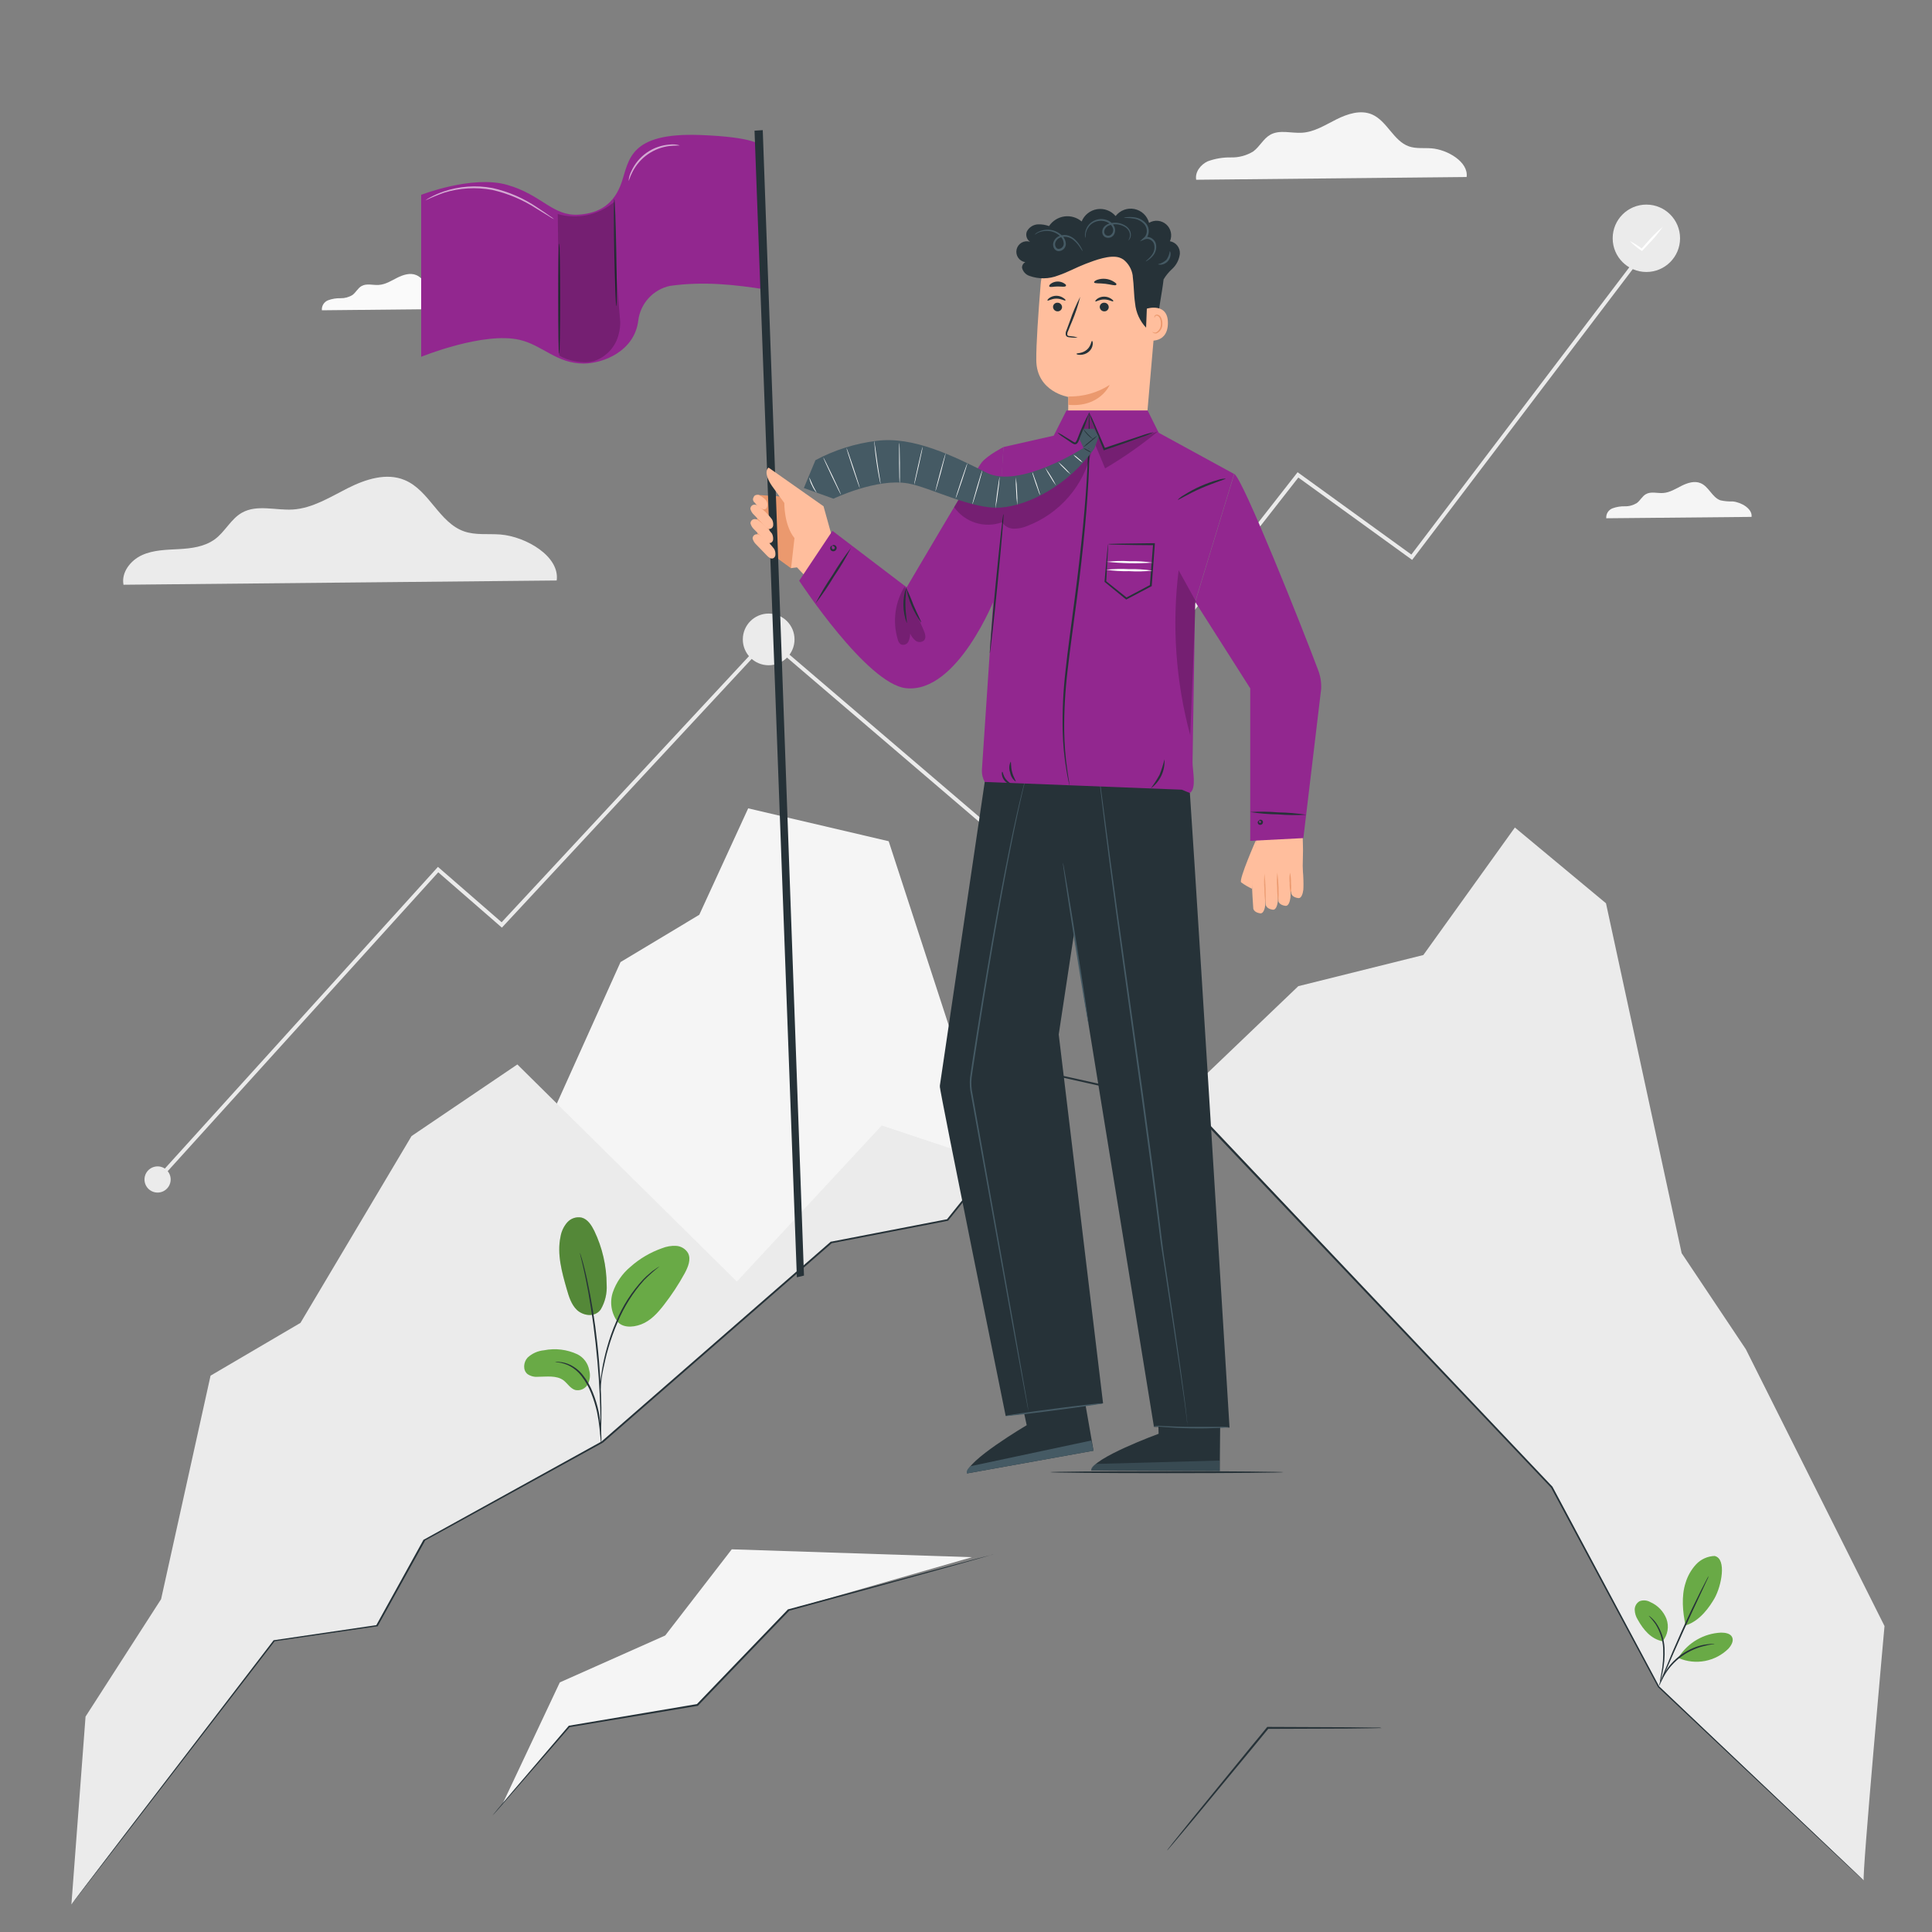 <svg width="500" height="500" viewBox="0 0 500 500" fill="none" xmlns="http://www.w3.org/2000/svg">
    <rect x="0" y="0" width="500" height="500" fill="#808080" stroke="none"/>
    <path d="M261.159 219.329L198.609 165.849L199.259 165.099L261.009 217.889L335.819 122.209L365.259 143.519L425.369 64.289L426.169 64.889L365.459 144.899L336.009 123.589L261.159 219.329Z" fill="#EBEBEB"/>
    <path d="M44.171 305.249C44.171 305.92 43.972 306.575 43.599 307.133C43.227 307.69 42.697 308.125 42.078 308.381C41.459 308.638 40.777 308.705 40.119 308.574C39.462 308.443 38.858 308.121 38.383 307.646C37.909 307.172 37.587 306.568 37.456 305.911C37.325 305.253 37.392 304.572 37.649 303.952C37.905 303.333 38.34 302.803 38.897 302.431C39.455 302.058 40.11 301.859 40.781 301.859C41.68 301.859 42.542 302.217 43.178 302.852C43.813 303.488 44.171 304.35 44.171 305.249Z" fill="#EBEBEB"/>
    <path d="M198.93 172.169C202.625 172.169 205.62 169.174 205.62 165.479C205.62 161.784 202.625 158.789 198.93 158.789C195.235 158.789 192.24 161.784 192.24 165.479C192.24 169.174 195.235 172.169 198.93 172.169Z" fill="#EBEBEB"/>
    <path d="M41.15 305.58L40.41 304.91L113.34 224.35L129.82 238.68L195.54 167.98L196.27 168.66L129.89 240.07L113.42 225.75L41.15 305.58Z" fill="#EBEBEB"/>
    <path d="M426.079 70.389C430.895 70.389 434.799 66.485 434.799 61.669C434.799 56.853 430.895 52.949 426.079 52.949C421.263 52.949 417.359 56.853 417.359 61.669C417.359 66.485 421.263 70.389 426.079 70.389Z" fill="#EBEBEB"/>
    <path d="M430.34 58.69C429.21 60.324 427.935 61.853 426.53 63.26L425.09 64.82L424.94 64.98L424.77 64.85C423.701 64.138 422.712 63.313 421.82 62.389C422.965 62.967 424.047 63.661 425.05 64.46H424.73L426.14 62.88C427.418 61.366 428.823 59.964 430.34 58.69Z" fill="white"/>
    <path d="M144.07 150.23C144.92 143.99 136.13 138.87 129.52 138.33C126.37 138.08 123.1 138.56 120.11 137.52C113.64 135.27 111.11 126.91 104.75 124.25C100.03 122.25 94.59 124.03 90.02 126.33C85.45 128.63 80.92 131.53 75.81 131.86C71.37 132.14 66.54 130.49 62.65 132.67C59.75 134.28 58.23 137.67 55.56 139.59C52.89 141.51 49.56 141.93 46.3 142.11C43.04 142.29 39.7 142.32 36.74 143.67C33.78 145.02 31.35 148.14 31.96 151.33L144.07 150.23Z" fill="#EBEBEB"/>
    <path d="M379.561 45.811C380.091 41.921 374.611 38.721 370.491 38.391C368.491 38.231 366.491 38.531 364.621 37.881C360.621 36.481 358.971 31.271 355.031 29.601C352.091 28.361 348.701 29.471 345.851 30.901C343.001 32.331 340.171 34.151 336.991 34.351C334.211 34.531 331.201 33.501 328.771 34.861C326.971 35.861 326.021 37.951 324.351 39.181C322.617 40.253 320.608 40.795 318.571 40.741C316.526 40.702 314.492 41.041 312.571 41.741C310.731 42.581 309.211 44.531 309.571 46.521L379.561 45.811Z" fill="#F5F5F5"/>
    <path d="M453.299 133.77C453.589 131.68 450.639 129.97 448.419 129.77C447.358 129.809 446.297 129.714 445.259 129.49C443.089 128.74 442.259 125.93 440.109 125.04C438.529 124.37 436.699 124.97 435.169 125.74C433.639 126.51 432.119 127.48 430.399 127.59C428.909 127.69 427.289 127.14 425.989 127.87C424.989 128.41 424.509 129.53 423.609 130.19C422.676 130.767 421.595 131.059 420.499 131.03C419.409 131.003 418.323 131.183 417.299 131.56C416.79 131.757 416.359 132.114 416.07 132.578C415.782 133.041 415.651 133.586 415.699 134.13L453.299 133.77Z" fill="#F5F5F5"/>
    <path d="M120.911 79.92C121.191 77.83 118.241 76.11 116.031 75.92C114.97 75.959 113.908 75.865 112.871 75.64C110.701 74.89 109.871 72.08 107.721 71.19C106.131 70.52 104.311 71.12 102.781 71.89C101.251 72.66 99.781 73.63 98.011 73.74C96.521 73.84 94.901 73.29 93.601 74.01C92.601 74.56 92.121 75.68 91.221 76.34C90.287 76.916 89.207 77.207 88.111 77.18C87.02 77.153 85.934 77.332 84.911 77.71C84.398 77.909 83.964 78.27 83.674 78.737C83.383 79.204 83.253 79.752 83.301 80.3L120.911 79.92Z" fill="#FAFAFA"/>
    <path d="M140.75 293.069L160.59 248.989L180.97 236.749L193.63 209.199L229.99 217.709L257.11 300.899L215.13 321.529L180.97 342.359L140.75 293.069Z" fill="#F5F5F5"/>
    <path d="M487.71 420.82L451.82 349.18L435.21 324.32L415.63 233.77L392.05 214.16L368.36 247.16L336 255.22L306.16 283.76L366.22 347.49L401.62 384.82L429.27 436.46L482.34 486.63C481.8 486.14 487.71 420.82 487.71 420.82Z" fill="#EBEBEB"/>
    <path d="M18.48 492.87L22.14 444.25L41.691 413.86L54.49 356.02L77.76 342.36L106.51 294.01L133.89 275.48L190.7 331.66L228.2 291.27L257.11 300.9L245.2 315.71L215.13 321.53L155.9 373.18L109.84 398.57L97.561 420.75L70.91 424.65L18.48 492.87Z" fill="#EBEBEB"/>
    <path d="M357.55 447.222C357.357 447.239 357.163 447.239 356.97 447.222L355.3 447.272L349.09 447.352L328.09 447.432L328.29 447.342L324.61 451.822L308.71 471.062L303.84 476.852L302.5 478.412C302.353 478.603 302.185 478.777 302 478.932C302.124 478.724 302.264 478.527 302.42 478.342L303.69 476.722L308.42 470.832L324.21 451.492C325.47 449.962 326.71 448.492 327.89 447.012L327.97 446.922H328.09L349.09 447.012L355.3 447.092H356.97C357.168 447.113 357.362 447.157 357.55 447.222Z" fill="#263238"/>
    <path d="M251.53 403.001L189.38 400.961L172.16 423.261L144.88 435.401L130.07 466.831L147.31 446.821L180.49 441.261L204.12 416.631L251.53 403.001Z" fill="#F5F5F5"/>
    <path d="M18.48 492.87C18.48 492.87 18.77 492.46 19.37 491.67L22.03 488.17L32.34 474.67C41.34 462.92 54.431 445.85 70.77 424.55V424.49H70.841L97.49 420.57L97.35 420.66C101.2 413.66 105.35 406.23 109.61 398.47H109.67L155.67 373.06L215 321.34H215.05H215.12L245.18 315.52L245.03 315.61L260.35 296.54L274.85 278.54L274.95 278.42H275.11L307.84 285.7H307.92L307.97 285.76L401.78 384.76C412.18 404.24 421.43 421.54 429.38 436.42L468.38 473.42L478.74 483.27L481.4 485.82C482 486.39 482.29 486.69 482.29 486.69L481.37 485.85L478.68 483.34L468.26 473.54L429.1 436.64L401.42 385.01L307.55 286.11L307.68 286.19L275 278.87L275.26 278.78L260.76 296.78L245.4 315.87L245.34 315.95H245.25L215.18 321.76L215.3 321.7L156.05 373.34L109.98 398.7L110.07 398.62L97.77 420.8V420.88H97.671L71.01 424.77L71.121 424.7C54.74 445.97 41.611 463 32.571 474.7L22.11 488.23L19.41 491.7C18.8 492.48 18.48 492.87 18.48 492.87Z" fill="#263238"/>
    <path d="M257.11 402.23L256.86 402.32L256.1 402.55L253.17 403.39L242.17 406.46L204.17 416.87L204.29 416.81C199.61 421.68 194.55 426.96 189.29 432.42L180.64 441.42L180.58 441.48H180.5L147.35 447L147.47 446.93L132.93 463.66L128.93 468.25L127.86 469.44C127.62 469.7 127.48 469.83 127.48 469.83C127.48 469.83 127.59 469.68 127.82 469.4C128.05 469.12 128.4 468.69 128.82 468.17C129.74 467.07 131.07 465.51 132.76 463.51L147.17 446.66L147.22 446.6H147.29L180.45 441L180.31 441.07C183.12 438.14 186.01 435.13 188.95 432.07L203.95 416.47H204H204.06L242.06 406.23L253.06 403.31L256.06 402.55L256.82 402.36L257.11 402.23Z" fill="#263238"/>
    <path d="M332.18 381C332.18 381.14 318.66 381.26 301.98 381.26C285.3 381.26 271.77 381.14 271.77 381C271.77 380.86 285.29 380.74 301.98 380.74C318.67 380.74 332.18 380.89 332.18 381Z" fill="#263238"/>
    <path d="M337.22 220C337.22 220 337.15 214.31 336.91 214.27L325.22 216.87C325.1 217.61 323.63 226.94 323.88 227.87L337 231.5C337 231.5 337.22 220.33 337.22 220Z" fill="#FFBE9D"/>
    <path d="M337.23 230.63C337.23 230.63 337.23 230.53 337.29 230.38C337.43 229.1 337.29 223.54 336.67 223.31C336.05 223.08 334.01 223.47 333.87 224.21C333.73 224.95 334.19 231.21 334.19 231.21C334.19 231.21 334.32 232.21 335.98 232.43C337 232.57 337.23 230.63 337.23 230.63Z" fill="#FFBE9D"/>
    <path d="M333.9 232.63C333.9 232.63 333.9 232.53 333.96 232.38C334.09 231.1 334.01 225.54 333.33 225.31C332.65 225.08 330.67 225.47 330.54 226.21C330.41 226.95 330.85 233.21 330.85 233.21C330.85 233.21 330.99 234.21 332.65 234.43C333.67 234.57 333.9 232.63 333.9 232.63Z" fill="#FFBE9D"/>
    <path d="M330.64 233.629C330.64 233.629 330.64 233.529 330.69 233.369C330.83 232.099 330.75 226.539 330.07 226.299C329.39 226.059 327.41 226.469 327.28 227.199C327.15 227.929 327.59 234.199 327.59 234.199C327.59 234.199 327.73 235.199 329.38 235.429C330.41 235.569 330.64 233.629 330.64 233.629Z" fill="#FFBE9D"/>
    <path d="M327.389 234.571C327.389 234.571 327.389 234.471 327.449 234.311C327.579 233.041 327.499 227.481 326.819 227.241C326.139 227.001 324.159 227.411 324.029 228.141C323.899 228.871 324.349 235.141 324.349 235.141C324.349 235.141 324.479 236.141 326.139 236.371C327.159 236.501 327.389 234.571 327.389 234.571Z" fill="#FFBE9D"/>
    <path d="M333.85 225.83C334.045 226.72 334.132 227.63 334.11 228.54C334.201 229.433 334.171 230.335 334.02 231.22C333.826 230.33 333.739 229.421 333.76 228.51C333.669 227.617 333.699 226.715 333.85 225.83Z" fill="#EB996E"/>
    <path d="M330.57 225.811C330.894 228.367 330.984 230.948 330.84 233.521C330.629 232.248 330.525 230.96 330.53 229.671C330.429 228.385 330.442 227.093 330.57 225.811Z" fill="#EB996E"/>
    <g opacity="0.78">
        <path d="M327.241 226.09C327.564 228.646 327.654 231.227 327.511 233.8C327.299 232.528 327.195 231.24 327.201 229.95C327.098 228.665 327.112 227.373 327.241 226.09Z" fill="#EB996E"/>
    </g>
    <path d="M325.151 217.18C325.151 217.18 320.521 227.69 321.201 228.34C322.074 228.99 323.012 229.546 324.001 230L325.151 217.18Z" fill="#FFBE9D"/>
    <path d="M299.561 76.18L296.171 115.49L276.481 113.92C276.361 111.62 276.481 102.73 276.481 102.73C276.481 102.73 268.291 101.45 268.191 93.26C268.141 89.26 268.711 81.06 269.311 73.65C269.628 69.699 271.481 66.03 274.472 63.43C277.463 60.829 281.354 59.505 285.311 59.74C287.337 59.852 289.319 60.371 291.141 61.265C292.963 62.159 294.586 63.41 295.916 64.943C297.245 66.477 298.252 68.261 298.878 70.192C299.505 72.122 299.736 74.158 299.561 76.18Z" fill="#FFBE9D"/>
    <path d="M276.51 102.609C280.289 102.694 284.008 101.65 287.19 99.609C287.19 99.609 284.67 105.509 276.49 104.769L276.51 102.609Z" fill="#EB996E"/>
    <path d="M272.52 79.39C272.519 79.695 272.636 79.989 272.847 80.211C273.057 80.432 273.344 80.564 273.65 80.58C273.95 80.599 274.247 80.498 274.473 80.299C274.7 80.101 274.839 79.82 274.86 79.52C274.862 79.215 274.746 78.92 274.535 78.7C274.323 78.479 274.035 78.35 273.73 78.34C273.581 78.328 273.431 78.345 273.289 78.391C273.147 78.438 273.016 78.512 272.904 78.61C272.791 78.708 272.699 78.827 272.633 78.961C272.567 79.095 272.528 79.241 272.52 79.39Z" fill="#263238"/>
    <path d="M271.099 77.78C271.239 77.94 272.099 77.28 273.389 77.28C274.679 77.28 275.569 77.92 275.709 77.76C275.849 77.6 275.629 77.42 275.219 77.13C274.683 76.749 274.042 76.545 273.384 76.545C272.727 76.545 272.086 76.749 271.549 77.13C271.159 77.44 270.999 77.71 271.099 77.78Z" fill="#263238"/>
    <path d="M284.609 79.4C284.609 79.704 284.727 79.997 284.937 80.217C285.148 80.437 285.435 80.567 285.739 80.58C285.888 80.591 286.038 80.572 286.179 80.524C286.32 80.476 286.451 80.401 286.562 80.302C286.674 80.203 286.765 80.083 286.83 79.949C286.895 79.815 286.932 79.669 286.939 79.52C286.945 79.215 286.83 78.921 286.621 78.7C286.411 78.48 286.124 78.35 285.819 78.34C285.67 78.327 285.519 78.345 285.377 78.392C285.234 78.439 285.103 78.515 284.99 78.614C284.877 78.712 284.785 78.833 284.72 78.968C284.655 79.103 284.617 79.25 284.609 79.4Z" fill="#263238"/>
    <path d="M283.469 78C283.619 78.15 284.469 77.49 285.759 77.5C287.049 77.51 287.939 78.13 288.079 77.98C288.219 77.83 287.999 77.63 287.599 77.34C287.052 76.965 286.403 76.766 285.739 76.77C285.084 76.763 284.445 76.97 283.919 77.36C283.529 77.67 283.399 78 283.469 78Z" fill="#263238"/>
    <path d="M278.9 87.35C278.25 87.149 277.579 87.025 276.9 86.98C276.58 86.98 276.27 86.89 276.22 86.67C276.181 86.323 276.254 85.972 276.43 85.67C276.74 84.89 277.05 84.07 277.43 83.22C278.31 81.147 279.022 79.007 279.56 76.82C278.509 78.815 277.623 80.892 276.91 83.03C276.6 83.89 276.29 84.71 276 85.49C275.799 85.878 275.742 86.325 275.84 86.75C275.884 86.865 275.955 86.968 276.048 87.05C276.14 87.132 276.25 87.19 276.37 87.22C276.545 87.273 276.727 87.3 276.91 87.3C277.568 87.4 278.237 87.417 278.9 87.35Z" fill="#263238"/>
    <path d="M282.61 88.221C282.4 88.221 282.4 89.581 281.23 90.551C280.06 91.521 278.61 91.371 278.6 91.551C278.59 91.731 278.92 91.811 279.54 91.831C280.341 91.842 281.121 91.569 281.74 91.061C282.335 90.579 282.715 89.882 282.8 89.121C282.85 88.551 282.7 88.221 282.61 88.221Z" fill="#263238"/>
    <path d="M283.151 73.08C283.271 73.43 284.531 73.26 286.011 73.44C287.491 73.62 288.681 74.02 288.871 73.72C289.061 73.42 288.751 73.25 288.271 72.92C287.633 72.507 286.906 72.25 286.151 72.17C285.394 72.085 284.628 72.174 283.911 72.43C283.371 72.65 283.091 72.92 283.151 73.08Z" fill="#263238"/>
    <path d="M271.56 74.14C271.78 74.43 272.65 74.14 273.69 74.14C274.73 74.14 275.62 74.33 275.82 74.03C276.02 73.73 275.77 73.6 275.39 73.33C274.87 73.006 274.267 72.843 273.655 72.861C273.043 72.879 272.45 73.076 271.95 73.43C271.59 73.71 271.46 74 271.56 74.14Z" fill="#263238"/>
    <path d="M305.349 65.691C305.4 64.925 305.165 64.169 304.691 63.567C304.216 62.965 303.535 62.56 302.779 62.431C303.103 61.696 303.183 60.877 303.01 60.093C302.837 59.309 302.419 58.601 301.816 58.071C301.214 57.541 300.458 57.216 299.658 57.144C298.859 57.072 298.057 57.257 297.369 57.67C297.138 56.78 296.661 55.973 295.993 55.34C295.325 54.708 294.493 54.276 293.591 54.094C292.689 53.911 291.755 53.986 290.893 54.309C290.032 54.632 289.279 55.19 288.719 55.92C288.142 55.236 287.399 54.713 286.56 54.401C285.721 54.088 284.816 53.997 283.933 54.137C283.049 54.277 282.216 54.642 281.514 55.198C280.813 55.754 280.267 56.482 279.929 57.31C279.315 56.791 278.597 56.407 277.823 56.185C277.049 55.962 276.237 55.906 275.44 56.019C274.643 56.132 273.879 56.413 273.199 56.842C272.518 57.272 271.935 57.84 271.489 58.511C270.592 58.188 269.643 58.035 268.689 58.06C268.075 58.076 267.475 58.258 266.956 58.588C266.436 58.917 266.016 59.381 265.739 59.931C265.561 60.401 265.547 60.917 265.7 61.397C265.852 61.876 266.162 62.29 266.579 62.571C266.221 62.455 265.843 62.415 265.469 62.454C265.095 62.492 264.733 62.607 264.405 62.792C264.078 62.978 263.793 63.229 263.567 63.53C263.342 63.831 263.182 64.176 263.096 64.542C263.011 64.909 263.003 65.289 263.072 65.659C263.141 66.028 263.286 66.38 263.497 66.691C263.709 67.001 263.983 67.265 264.302 67.465C264.621 67.664 264.977 67.796 265.349 67.85C265.087 67.984 264.868 68.19 264.718 68.443C264.567 68.696 264.492 68.986 264.499 69.281C264.611 69.769 264.846 70.22 265.182 70.592C265.518 70.963 265.944 71.242 266.419 71.4C268.84 72.276 271.498 72.233 273.889 71.281C276.309 70.471 278.549 69.201 280.949 68.281C283.349 67.361 287.359 65.831 289.769 66.68C290.123 66.807 290.459 66.979 290.769 67.191C292.064 68.223 292.916 69.711 293.149 71.35C293.154 71.404 293.154 71.457 293.149 71.51C293.469 73.85 293.419 76.221 293.759 78.51C293.982 80.876 294.993 83.098 296.629 84.82C297.339 85.481 298.629 85.941 299.179 85.16C299.382 84.841 299.483 84.468 299.469 84.091C299.789 80.02 300.669 76.281 301.139 72.3C301.741 71.295 302.489 70.385 303.359 69.6C304.466 68.575 305.172 67.189 305.349 65.691Z" fill="#263238"/>
    <path d="M280.93 61.569C280.787 61.225 280.749 60.846 280.82 60.479C280.908 59.451 281.374 58.492 282.13 57.789C282.703 57.272 283.405 56.92 284.162 56.77C284.919 56.621 285.703 56.679 286.43 56.939C286.871 57.084 287.277 57.32 287.622 57.632C287.966 57.944 288.241 58.325 288.43 58.749C288.619 59.232 288.64 59.764 288.49 60.259C288.416 60.525 288.282 60.769 288.098 60.974C287.914 61.179 287.686 61.338 287.43 61.439C287.17 61.542 286.889 61.58 286.612 61.548C286.335 61.517 286.07 61.418 285.84 61.259C285.626 61.089 285.46 60.865 285.358 60.611C285.256 60.357 285.222 60.081 285.26 59.809C285.308 59.308 285.544 58.844 285.92 58.509C286.265 58.203 286.675 57.977 287.12 57.849C287.852 57.626 288.626 57.574 289.382 57.697C290.138 57.82 290.856 58.115 291.48 58.559C291.965 58.91 292.334 59.397 292.54 59.959C292.684 60.384 292.709 60.841 292.61 61.279C292.42 61.999 292.01 62.219 292.01 62.199C292.207 61.895 292.343 61.556 292.41 61.199C292.467 60.8 292.419 60.394 292.27 60.019C292.056 59.533 291.709 59.117 291.27 58.819C290.686 58.436 290.024 58.187 289.333 58.09C288.641 57.993 287.936 58.051 287.27 58.259C286.896 58.348 286.556 58.542 286.29 58.819C286.024 59.096 285.844 59.443 285.77 59.819C285.741 60.006 285.762 60.196 285.83 60.372C285.899 60.547 286.012 60.702 286.16 60.819C286.318 60.926 286.501 60.992 286.691 61.011C286.881 61.03 287.073 61.002 287.25 60.929C287.604 60.752 287.876 60.446 288.01 60.074C288.144 59.701 288.13 59.291 287.97 58.929C287.806 58.568 287.57 58.243 287.275 57.977C286.981 57.71 286.636 57.507 286.26 57.379C285.607 57.143 284.905 57.081 284.221 57.198C283.537 57.316 282.896 57.609 282.36 58.049C281.641 58.688 281.161 59.552 281 60.499C280.91 61.179 281 61.569 280.93 61.569Z" fill="#455A64"/>
    <path d="M290.881 56.34C291.117 56.25 291.368 56.203 291.621 56.2C292.307 56.134 292.999 56.154 293.681 56.26C294.731 56.408 295.702 56.9 296.441 57.66C296.911 58.145 297.207 58.772 297.285 59.442C297.363 60.113 297.217 60.791 296.871 61.37C296.749 61.56 296.601 61.731 296.431 61.88L296.161 61.44C296.483 61.325 296.828 61.289 297.167 61.334C297.506 61.379 297.83 61.505 298.111 61.7C298.639 62.035 299.016 62.562 299.161 63.17C299.262 63.662 299.257 64.169 299.146 64.659C299.036 65.149 298.823 65.609 298.521 66.01C298.136 66.527 297.662 66.971 297.121 67.32C296.741 67.57 296.521 67.67 296.501 67.64C296.481 67.61 296.671 67.46 297.001 67.17C297.472 66.776 297.886 66.319 298.231 65.81C298.475 65.444 298.643 65.031 298.724 64.598C298.805 64.165 298.797 63.72 298.701 63.29C298.577 62.803 298.269 62.383 297.841 62.12C297.625 61.973 297.378 61.879 297.119 61.844C296.861 61.809 296.598 61.835 296.351 61.92L295.011 62.46L296.091 61.46C296.225 61.343 296.343 61.208 296.441 61.06C296.742 60.566 296.859 59.982 296.771 59.41C296.691 58.868 296.451 58.363 296.081 57.96C295.42 57.26 294.556 56.784 293.611 56.6C292.001 56.3 290.881 56.45 290.881 56.34Z" fill="#455A64"/>
    <path d="M302.739 65C302.799 65 302.949 65.28 302.949 65.78C302.94 66.454 302.686 67.102 302.236 67.604C301.786 68.106 301.169 68.428 300.499 68.51C299.999 68.51 299.699 68.45 299.709 68.38C300.503 68.187 301.238 67.803 301.849 67.26C302.33 66.593 302.636 65.816 302.739 65Z" fill="#455A64"/>
    <path d="M267.75 60.74C267.957 60.476 268.22 60.261 268.52 60.11C269.524 59.554 270.681 59.335 271.819 59.486C272.957 59.637 274.016 60.151 274.84 60.95C275.152 61.239 275.401 61.589 275.573 61.977C275.745 62.366 275.836 62.785 275.84 63.21C275.812 63.706 275.591 64.17 275.224 64.504C274.858 64.839 274.376 65.017 273.88 65C273.623 64.971 273.379 64.873 273.173 64.716C272.967 64.559 272.807 64.35 272.71 64.11C272.519 63.679 272.487 63.193 272.62 62.74C272.748 62.327 272.977 61.951 273.286 61.648C273.595 61.344 273.974 61.121 274.39 61C275.105 60.75 275.885 60.75 276.6 61C277.202 61.221 277.753 61.562 278.22 62C278.877 62.624 279.425 63.355 279.84 64.16C280.016 64.438 280.147 64.742 280.23 65.06C280.016 64.812 279.825 64.544 279.66 64.26C279.202 63.514 278.636 62.84 277.98 62.26C277.53 61.836 276.977 61.534 276.376 61.386C275.776 61.237 275.147 61.245 274.55 61.41C274.216 61.512 273.911 61.692 273.66 61.935C273.41 62.179 273.221 62.479 273.11 62.81C272.92 63.47 273.23 64.37 273.93 64.42C274.279 64.414 274.614 64.277 274.867 64.036C275.121 63.796 275.275 63.469 275.3 63.12C275.297 62.767 275.224 62.418 275.085 62.094C274.946 61.769 274.744 61.476 274.49 61.23C273.594 60.33 272.389 59.805 271.12 59.76C270.257 59.72 269.397 59.884 268.61 60.24C268.333 60.424 268.046 60.591 267.75 60.74Z" fill="#455A64"/>
    <path d="M296.801 79.879C296.941 79.819 302.431 78.219 302.251 83.819C302.071 89.419 296.491 88.079 296.481 87.919C296.471 87.759 296.801 79.879 296.801 79.879Z" fill="#FFBE9D"/>
    <path d="M298.259 85.859C298.259 85.859 298.359 85.929 298.519 86.009C298.754 86.101 299.015 86.101 299.249 86.009C299.617 85.79 299.919 85.478 300.127 85.104C300.334 84.73 300.438 84.307 300.429 83.879C300.457 83.399 300.382 82.918 300.209 82.469C300.16 82.294 300.071 82.133 299.947 81.999C299.824 81.865 299.67 81.762 299.499 81.699C299.387 81.663 299.266 81.669 299.158 81.715C299.049 81.76 298.961 81.844 298.909 81.949C298.829 82.099 298.859 82.209 298.829 82.219C298.799 82.229 298.719 82.129 298.769 81.899C298.805 81.76 298.886 81.638 298.999 81.549C299.157 81.442 299.351 81.399 299.539 81.429C299.769 81.482 299.981 81.592 300.156 81.749C300.331 81.907 300.463 82.106 300.539 82.329C300.758 82.822 300.854 83.361 300.819 83.899C300.832 84.399 300.697 84.89 300.43 85.312C300.162 85.734 299.776 86.067 299.319 86.269C299.169 86.307 299.013 86.311 298.86 86.282C298.708 86.253 298.565 86.19 298.439 86.099C298.269 85.999 298.239 85.869 298.259 85.859Z" fill="#EB996E"/>
    <path d="M262.07 352.08L265.71 368.84C265.71 368.84 249.9 378.16 250.27 381.32L283 375.44L278.4 349.1L262.07 352.08Z" fill="#263238"/>
    <path d="M283.001 375.441L282.431 372.801L251.251 379.431C251.251 379.431 249.911 380.331 250.251 381.321L283.001 375.441Z" fill="#455A64"/>
    <path d="M299.31 353.92L299.85 371.06C299.85 371.06 282.61 377.37 282.4 380.54L315.67 380.69L315.92 353.95L299.31 353.92Z" fill="#263238"/>
    <g opacity="0.6">
        <path d="M315.671 380.69L315.591 377.99L283.721 378.86C283.721 378.86 282.241 379.5 282.401 380.54L315.671 380.69Z" fill="#455A64"/>
    </g>
    <path d="M260.271 366.45C260.271 366.45 243.271 282.8 243.211 281.12L273.671 265L285.471 363.17L260.271 366.45Z" fill="#263238"/>
    <path d="M298.64 369.26L275.08 224.26V193L307.26 196C307.67 197.22 318.2 369.47 318.2 369.47L314.88 369.28H298.64" fill="#263238"/>
    <path d="M256.561 190.779L243.211 281.119L273.061 273.879L285.231 193.719L256.561 190.779Z" fill="#263238"/>
    <path d="M284.18 198.439C284.18 198.439 284.18 198.589 284.18 198.879L284.32 200.179C284.45 201.329 284.64 203.009 284.89 205.179C285.4 209.499 286.17 215.749 287.17 223.469C289.17 238.899 292.17 260.179 295.43 283.699C297.05 295.469 298.54 306.699 299.81 316.889C300.14 319.439 300.4 321.939 300.81 324.349C301.22 326.759 301.54 329.099 301.88 331.349C302.57 335.869 303.21 340.089 303.79 343.929C304.95 351.629 305.86 357.859 306.46 362.169C306.76 364.319 306.98 365.989 307.11 367.169C307.18 367.739 307.22 368.169 307.24 368.469C307.25 368.579 307.25 368.69 307.24 368.799C307.24 368.889 307.19 368.799 307.19 368.799C307.19 368.799 307.26 368.799 307.25 368.799C307.262 368.686 307.262 368.572 307.25 368.459C307.25 368.169 307.25 367.729 307.16 367.159C307.06 366.019 306.86 364.339 306.59 362.159C306.04 357.849 305.17 351.609 304.05 343.909C303.48 340.059 302.86 335.839 302.19 331.319C301.85 329.059 301.496 326.726 301.13 324.319C300.78 321.909 300.53 319.409 300.2 316.859C298.96 306.649 297.48 295.429 295.86 283.669C292.61 260.149 289.54 238.869 287.48 223.449C286.48 215.749 285.64 209.509 285.07 205.179L284.42 200.179C284.35 199.619 284.29 199.179 284.25 198.889C284.21 198.599 284.18 198.439 284.18 198.439Z" fill="#455A64"/>
    <path d="M266.22 365.681C266.22 365.681 266.22 365.531 266.17 365.251L266 364.001C265.81 362.891 265.54 361.271 265.18 359.191C264.45 355.001 263.39 348.961 262.08 341.511L251.7 283.191C251.393 281.803 251.309 280.375 251.45 278.961C251.63 277.561 251.86 276.151 252.07 274.761C252.503 271.981 252.927 269.241 253.34 266.541C254.19 261.151 255.02 255.961 255.85 251.021C257.49 241.131 259.08 232.251 260.5 224.801C261.92 217.351 263.16 211.351 264.11 207.221C264.56 205.151 264.97 203.551 265.22 202.471C265.34 201.941 265.43 201.471 265.5 201.231C265.57 200.991 265.59 200.811 265.59 200.811C265.59 200.811 265.54 200.941 265.46 201.221C265.38 201.501 265.28 201.921 265.14 202.451C264.86 203.531 264.43 205.121 263.96 207.181C262.96 211.311 261.67 217.311 260.21 224.751C258.75 232.191 257.14 241.071 255.48 250.951C254.64 255.901 253.8 261.091 252.94 266.481C252.52 269.171 252.1 271.921 251.66 274.701C251.46 276.101 251.23 277.481 251.04 278.921C250.902 280.375 250.99 281.843 251.3 283.271C255.4 306.021 259.11 326.631 261.8 341.561C263.16 349.001 264.26 355.031 265.02 359.221L265.92 364.021C266.03 364.551 266.11 364.971 266.17 365.261C266.23 365.551 266.22 365.681 266.22 365.681Z" fill="#455A64"/>
    <path d="M275.08 223.24C274.97 223.24 276.36 232.63 278.19 244.16C280.02 255.69 281.59 265 281.7 265C281.81 265 280.42 255.61 278.59 244.08C276.76 232.55 275.19 223.22 275.08 223.24Z" fill="#455A64"/>
    <path d="M298.35 368.999C298.601 369.069 298.859 369.113 299.12 369.129C299.62 369.189 300.35 369.259 301.24 369.329C303.03 369.469 305.51 369.599 308.24 369.649C310.97 369.699 313.46 369.649 315.24 369.559C316.14 369.559 316.87 369.479 317.37 369.429C317.63 369.432 317.89 369.395 318.14 369.319C317.175 369.238 316.206 369.222 315.24 369.269C313.44 369.269 310.97 369.269 308.24 369.269C305.51 369.269 303.03 369.129 301.24 369.069C300.279 368.98 299.313 368.957 298.35 368.999Z" fill="#455A64"/>
    <path d="M260.27 366.451C260.604 366.472 260.939 366.455 261.27 366.4L263.98 366.121C266.27 365.851 269.42 365.471 272.9 365.011C276.38 364.551 279.52 364.13 281.79 363.8L284.49 363.391C284.829 363.362 285.165 363.295 285.49 363.191C285.157 363.155 284.822 363.155 284.49 363.191L281.78 363.471C279.49 363.731 276.34 364.121 272.86 364.571C269.38 365.021 266.24 365.451 263.96 365.791L261.27 366.201C260.928 366.248 260.593 366.332 260.27 366.451Z" fill="#455A64"/>
    <path d="M109 50.42C109 50.42 122.22 45.26 131.25 47.84C140.28 50.42 143 56 149.77 55.55C155.15 55.17 158.96 52.84 160.9 47.12C162.84 41.4 162.84 34.26 181.21 34.94C195.27 35.46 196.69 37.52 196.69 37.52L198.2 74.93C190.2 73.67 182.1 72.76 173.37 73.99C171.238 74.451 169.303 75.566 167.835 77.179C166.367 78.793 165.439 80.824 165.18 82.99C164.18 90.99 155.95 94.09 151.03 94.09C144.03 94.09 140.43 89.33 134.46 87.95C125.09 85.78 109 92.34 109 92.34V50.42Z" fill="#92278F"/>
    <path d="M203.92 128.631L195.84 128.061L196.05 140.741L204.72 147.071L205.6 146.751L206.1 132.331L203.92 128.631Z" fill="#EB996E"/>
    <path d="M159.51 79.249C159.37 79.249 159.13 73.049 158.98 65.399C158.83 57.749 158.83 51.539 158.98 51.539C159.13 51.539 159.36 57.729 159.51 65.389C159.66 73.049 159.65 79.239 159.51 79.249Z" fill="#263238"/>
    <path d="M144.709 63C144.859 63 144.969 69.41 144.969 77.3C144.969 85.19 144.859 91.61 144.709 91.61C144.559 91.61 144.449 85.2 144.449 77.3C144.449 69.4 144.569 63 144.709 63Z" fill="#263238"/>
    <g opacity="0.2">
        <path d="M144.71 85.3C144.61 88.17 144.71 91.98 144.71 91.98C146.81 93.38 151.14 94.23 153.55 93.48H153.62C155.213 92.97 156.648 92.058 157.787 90.832C158.925 89.606 159.729 88.107 160.12 86.48C160.416 85.396 160.544 84.273 160.5 83.15C159.7 73.64 158.67 61.79 158.97 52.25C156.978 53.934 154.603 55.102 152.053 55.651C149.504 56.201 146.858 56.114 144.35 55.4L144.71 85.3Z" fill="black"/>
    </g>
    <g opacity="0.6">
        <path d="M143.391 56.72C142.958 56.528 142.546 56.293 142.161 56.02L138.891 54.02C135.361 51.719 131.45 50.067 127.341 49.14C123.198 48.378 118.933 48.632 114.911 49.88C113.261 50.464 111.642 51.131 110.061 51.88C110.437 51.591 110.839 51.337 111.261 51.12C112.395 50.502 113.579 49.98 114.801 49.56C118.867 48.182 123.22 47.872 127.441 48.66C131.612 49.591 135.566 51.312 139.091 53.73C140.461 54.61 141.531 55.37 142.271 55.9C142.669 56.137 143.044 56.411 143.391 56.72Z" fill="white"/>
    </g>
    <g opacity="0.6">
        <path d="M175.879 37.62C175.879 37.71 174.879 37.62 173.319 37.78C171.287 38.019 169.345 38.755 167.665 39.924C165.985 41.093 164.62 42.658 163.689 44.48C162.969 45.88 162.749 46.85 162.689 46.82C162.746 45.947 162.985 45.096 163.389 44.32C164.263 42.377 165.649 40.708 167.398 39.49C169.147 38.273 171.194 37.554 173.319 37.41C174.178 37.305 175.049 37.377 175.879 37.62Z" fill="white"/>
    </g>
    <path d="M197.4 33.68L208.07 330.12L206.23 330.56L195.27 33.82L197.4 33.68Z" fill="#263238"/>
    <path d="M217.13 145.41L213.13 131.02L198.91 121.02C198.91 121.02 197.25 122.02 199.79 125.77L202.98 130.17C202.98 130.17 202.88 135.9 205.61 139.26L204.73 147.02L217.13 145.41Z" fill="#FFBE9D"/>
    <path d="M195.809 130.679C197.356 131.684 198.711 132.958 199.809 134.439C200.022 134.86 200.126 135.328 200.109 135.799C200.121 136.002 200.074 136.204 199.975 136.381C199.875 136.558 199.728 136.703 199.549 136.799C199.4 136.86 199.239 136.883 199.078 136.867C198.918 136.851 198.764 136.797 198.629 136.709C198.352 136.542 198.103 136.333 197.889 136.089L195.149 133.259C194.686 132.844 194.356 132.302 194.199 131.699C194.196 131.512 194.24 131.328 194.328 131.163C194.417 130.998 194.546 130.859 194.704 130.759C194.861 130.658 195.042 130.6 195.229 130.59C195.415 130.579 195.602 130.617 195.769 130.699" fill="#FFBE9D"/>
    <path d="M195.791 134.349C197.333 135.36 198.687 136.632 199.791 138.109C200.002 138.531 200.105 138.998 200.091 139.469C200.102 139.672 200.055 139.874 199.956 140.051C199.857 140.228 199.709 140.373 199.531 140.469C199.379 140.524 199.216 140.544 199.056 140.528C198.895 140.513 198.74 140.462 198.601 140.379C198.327 140.212 198.08 140.003 197.871 139.759L195.161 136.999C194.703 136.581 194.377 136.039 194.221 135.439C194.22 135.254 194.266 135.07 194.355 134.907C194.444 134.744 194.573 134.606 194.73 134.506C194.887 134.406 195.066 134.348 195.252 134.336C195.437 134.324 195.623 134.36 195.791 134.439" fill="#FFBE9D"/>
    <path d="M196.38 138.349C197.927 139.354 199.281 140.628 200.38 142.109C200.597 142.528 200.701 142.997 200.68 143.469C200.691 143.671 200.645 143.871 200.548 144.048C200.45 144.225 200.306 144.371 200.13 144.469C199.978 144.526 199.816 144.548 199.654 144.532C199.493 144.517 199.338 144.464 199.2 144.379C198.924 144.21 198.675 144.001 198.46 143.759L195.72 140.929C195.263 140.509 194.934 139.968 194.77 139.369C194.766 139.182 194.811 138.998 194.899 138.833C194.987 138.668 195.116 138.529 195.274 138.428C195.432 138.328 195.612 138.27 195.799 138.259C195.986 138.249 196.172 138.287 196.34 138.369" fill="#FFBE9D"/>
    <path d="M196.461 128.15C197.087 128.433 197.652 128.838 198.121 129.34C198.361 129.607 198.52 129.937 198.58 130.291C198.64 130.645 198.599 131.009 198.461 131.34C198.404 131.469 198.315 131.581 198.204 131.667C198.092 131.752 197.96 131.809 197.821 131.83C197.625 131.839 197.43 131.791 197.261 131.69C196.872 131.511 196.506 131.286 196.171 131.02C195.84 130.712 195.536 130.378 195.261 130.02C195.071 129.873 194.941 129.663 194.893 129.428C194.845 129.193 194.884 128.949 195.001 128.74C195.211 128.26 195.421 127.98 196.461 128.1" fill="#FFBE9D"/>
    <path d="M216.3 138.221L237.89 157.611L230.87 173.091L206.1 146.661L216.3 138.221Z" fill="#FFBE9D"/>
    <path d="M215.44 137.381L234.65 152.001C234.65 152.001 252.52 121.521 254.1 119.631C255.68 117.741 259.69 115.711 259.69 115.711L257.47 154.781C257.47 154.781 247.81 179.451 234.54 178.111C224.38 177.111 206.83 150.291 206.83 150.291L215.44 137.381Z" fill="#92278F"/>
    <g opacity="0.2">
        <path d="M234.29 151.52C232.973 153.574 232.118 155.89 231.783 158.307C231.448 160.724 231.641 163.184 232.35 165.52C232.449 166.014 232.726 166.456 233.13 166.76C233.472 166.909 233.858 166.927 234.213 166.809C234.567 166.691 234.866 166.445 235.05 166.12C235.393 165.452 235.565 164.71 235.55 163.96C235.866 164.682 236.349 165.319 236.96 165.82C237.276 166.056 237.664 166.177 238.059 166.162C238.453 166.148 238.831 165.999 239.13 165.74C239.77 165.04 239.41 163.93 239.03 163.06C237.39 159.353 235.753 155.646 234.12 151.94" fill="black"/>
    </g>
    <path d="M220.269 141.75C218.953 144.293 217.484 146.755 215.869 149.12C214.402 151.577 212.789 153.945 211.039 156.21C212.351 153.664 213.82 151.203 215.439 148.84C216.905 146.382 218.518 144.014 220.269 141.75Z" fill="#263238"/>
    <path d="M215.381 141.22C215.381 141.17 215.581 140.92 216.021 141.08C216.149 141.13 216.262 141.211 216.351 141.316C216.44 141.421 216.502 141.546 216.531 141.68C216.554 141.858 216.522 142.04 216.44 142.199C216.357 142.359 216.228 142.49 216.069 142.573C215.91 142.657 215.729 142.69 215.55 142.668C215.372 142.646 215.204 142.57 215.071 142.45C214.977 142.35 214.91 142.228 214.875 142.095C214.84 141.963 214.839 141.823 214.871 141.69C214.981 141.23 215.331 141.17 215.341 141.24C215.351 141.31 215.221 141.45 215.241 141.73C215.261 142.01 215.481 142.29 215.821 142.11C215.886 142.078 215.941 142.028 215.98 141.966C216.018 141.904 216.039 141.833 216.039 141.76C216.039 141.687 216.018 141.616 215.98 141.554C215.941 141.492 215.886 141.442 215.821 141.41C215.631 141.24 215.421 141.28 215.381 141.22Z" fill="#263238"/>
    <path d="M234.671 161.24C233.558 158.269 233.509 155.004 234.531 152C234.681 152 234.271 154.08 234.321 156.63C234.371 159.18 234.821 161.2 234.671 161.24Z" fill="#263238"/>
    <path d="M238.39 161.109C236.431 158.413 235.096 155.315 234.48 152.039C235.201 153.522 235.845 155.041 236.41 156.589C237.48 159.079 238.52 160.999 238.39 161.109Z" fill="#263238"/>
    <path d="M299.88 112L297 106.23H276L272.7 112.75L259.7 115.69L254.11 199.37C254.081 200.419 254.337 201.455 254.85 202.37L305.85 204.37L307.92 205.22C309.75 204.09 308.61 199.43 308.63 197.22L309.29 155.78L319.38 122.66L299.88 112Z" fill="#92278F"/>
    <g opacity="0.2">
        <path d="M278.109 114.869L281.819 111.159L285.999 121.219C290.798 118.399 295.366 115.203 299.659 111.659L285.529 116.189C284.329 113.029 283.136 109.863 281.949 106.689C281.105 109.568 279.909 112.332 278.389 114.919" fill="black"/>
    </g>
    <path d="M337.31 216.9L323.56 217.61V178.15L309.34 155.79L319.43 122.67C321.51 123.49 337.18 162.83 341.17 173.52C341.749 175.058 342.001 176.699 341.91 178.34L337.31 216.9Z" fill="#92278F"/>
    <path d="M259.69 133C259.84 133 259.15 141.11 258.17 151.07C257.19 161.03 256.27 169.07 256.17 169.07C256.07 169.07 256.71 160.96 257.69 150.99C258.67 141.02 259.55 132.94 259.69 133Z" fill="#263238"/>
    <path d="M281.931 106.711C281.259 109.011 280.423 111.26 279.431 113.441L279.151 114.121C279.056 114.385 278.898 114.622 278.691 114.811C278.562 114.911 278.407 114.97 278.245 114.981C278.083 114.992 277.921 114.953 277.781 114.871C277.541 114.751 277.371 114.621 277.191 114.511L275.301 113.231C274.696 112.872 274.138 112.438 273.641 111.941C274.298 112.2 274.922 112.536 275.501 112.941L277.451 114.121C277.821 114.361 278.201 114.631 278.371 114.431C278.627 114.075 278.823 113.68 278.951 113.261C279.781 111.007 280.777 108.818 281.931 106.711Z" fill="#263238"/>
    <path d="M298.629 111.84C297.595 112.355 296.522 112.786 295.419 113.13C293.419 113.87 290.639 114.85 287.559 115.9L285.879 116.47L285.649 116.55L285.559 116.33C284.479 113.71 283.559 111.39 282.889 109.71C282.495 108.832 282.178 107.922 281.939 106.99C282.428 107.82 282.853 108.686 283.209 109.58C283.939 111.22 284.929 113.52 286.039 116.13L285.709 115.99L287.389 115.41C290.469 114.41 293.269 113.41 295.299 112.78C296.385 112.385 297.498 112.071 298.629 111.84Z" fill="#263238"/>
    <path d="M317.241 123.859C317.241 124.009 314.331 124.859 310.901 126.339C307.471 127.819 304.901 129.519 304.801 129.339C305.269 128.854 305.808 128.442 306.401 128.119C309.144 126.377 312.13 125.049 315.261 124.179C315.9 123.971 316.568 123.863 317.241 123.859Z" fill="#263238"/>
    <path d="M281.93 106.711C281.942 106.794 281.942 106.878 281.93 106.961C281.93 107.161 281.93 107.401 281.93 107.701C281.93 108.351 281.99 109.301 282 110.531C282 112.981 282 116.531 281.84 120.921C281.53 129.701 280.43 141.801 278.68 155.071C277.83 161.721 276.89 168.071 276.26 173.791C275.657 178.888 275.376 184.018 275.42 189.151C275.462 192.609 275.736 196.06 276.24 199.481C276.39 200.701 276.58 201.631 276.68 202.271C276.68 202.561 276.76 202.801 276.79 203.001C276.801 203.084 276.801 203.168 276.79 203.251C276.756 203.174 276.733 203.094 276.72 203.011C276.67 202.811 276.62 202.581 276.55 202.291C276.43 201.661 276.2 200.731 276.02 199.511C275.43 196.087 275.096 192.624 275.02 189.151C274.916 184.004 275.156 178.856 275.74 173.741C276.35 167.961 277.27 161.651 278.12 155.011C279.87 141.741 281.02 129.671 281.43 120.911C281.65 116.531 281.72 112.981 281.76 110.531C281.76 109.331 281.76 108.391 281.76 107.701C281.76 107.401 281.76 107.161 281.76 106.971C281.801 106.875 281.858 106.787 281.93 106.711Z" fill="#263238"/>
    <path d="M338.06 210.861C335.63 210.999 333.194 210.966 330.77 210.761C328.338 210.731 325.912 210.527 323.51 210.151C325.935 210.006 328.368 210.036 330.79 210.241C333.225 210.278 335.654 210.485 338.06 210.861Z" fill="#263238"/>
    <path d="M325.861 212.4C325.861 212.4 325.861 212.59 325.861 212.77C325.861 212.95 326.081 213.06 326.261 212.91C326.441 212.76 326.381 212.61 326.211 212.49C326.041 212.37 325.901 212.42 325.851 212.37C325.801 212.32 325.941 212.08 326.321 212.14C326.43 212.157 326.534 212.202 326.621 212.27C326.709 212.339 326.777 212.428 326.821 212.53C326.868 212.67 326.871 212.82 326.83 212.962C326.789 213.103 326.706 213.229 326.592 213.321C326.477 213.414 326.337 213.469 326.19 213.48C326.044 213.49 325.897 213.456 325.771 213.38C325.681 213.313 325.609 213.225 325.56 213.125C325.511 213.024 325.487 212.912 325.491 212.8C325.561 212.42 325.831 212.33 325.861 212.4Z" fill="#263238"/>
    <g opacity="0.2">
        <path d="M309.51 155.68C308.01 152.98 306.516 150.28 305.03 147.58C303.26 161.87 304.279 176.368 308.03 190.27C308.496 178.797 308.96 167.327 309.42 155.86" fill="black"/>
    </g>
    <g opacity="0.2">
        <path d="M246.92 131.24C248.271 133.165 250.218 134.592 252.461 135.301C254.704 136.009 257.118 135.96 259.33 135.16C259.656 135.66 260.101 136.073 260.624 136.363C261.146 136.652 261.732 136.809 262.33 136.82C263.514 136.837 264.688 136.608 265.78 136.15C269.97 134.555 273.695 131.938 276.616 128.538C279.538 125.138 281.564 121.062 282.51 116.68C276.04 118.95 271.68 125.22 265.33 127.82C262.833 128.863 260.114 129.264 257.423 128.986C254.731 128.708 252.151 127.761 249.92 126.23L246.92 131.24Z" fill="black"/>
    </g>
    <path d="M286.749 140.81C287.017 140.762 287.288 140.742 287.559 140.75L289.949 140.69C292.029 140.69 295.019 140.6 298.629 140.58H298.869V140.82C298.629 143.98 298.369 147.64 298.079 151.54V151.68L297.949 151.75L297.419 152.03L291.609 155.09L291.459 155.16L291.329 155.06L285.939 150.65L285.859 150.58V150.47C286.119 147.57 286.329 145.16 286.479 143.37C286.559 142.6 286.619 141.96 286.679 141.45C286.686 141.234 286.716 141.019 286.769 140.81C286.788 141.053 286.788 141.297 286.769 141.54C286.769 142.06 286.709 142.72 286.679 143.54C286.579 145.3 286.449 147.68 286.289 150.54L286.209 150.36L291.649 154.71H291.379L297.169 151.64L297.709 151.36L297.569 151.57L298.419 140.86L298.649 141.1C295.139 141.1 292.199 141.03 290.109 140.99L287.669 140.93C287.36 140.91 287.053 140.87 286.749 140.81Z" fill="#263238"/>
    <path d="M298.31 145.61C294.348 145.883 290.369 145.81 286.42 145.39C288.395 145.164 290.386 145.113 292.37 145.24C294.357 145.191 296.344 145.315 298.31 145.61Z" fill="#FAFAFA"/>
    <path d="M298.22 147.669C296.228 147.899 294.22 147.949 292.22 147.819C290.229 147.873 288.238 147.749 286.27 147.449C288.262 147.227 290.269 147.177 292.27 147.299C294.26 147.251 296.251 147.375 298.22 147.669Z" fill="#FAFAFA"/>
    <path d="M261.521 202.82C261.521 202.96 260.451 202.82 259.761 201.73C259.071 200.64 259.281 199.64 259.421 199.73C259.561 199.82 259.601 200.63 260.191 201.48C260.781 202.33 261.571 202.68 261.521 202.82Z" fill="#263238"/>
    <path d="M262.851 202.261C262.077 201.696 261.559 200.847 261.411 199.901C261.25 199.452 261.181 198.976 261.206 198.501C261.232 198.025 261.353 197.559 261.561 197.131C261.711 197.131 261.561 198.361 261.921 199.771C262.281 201.181 263.001 202.171 262.851 202.261Z" fill="#263238"/>
    <path d="M301.36 196.51C301.459 197.958 301.186 199.408 300.569 200.722C299.951 202.036 299.008 203.171 297.83 204.02C298.672 202.903 299.43 201.727 300.1 200.5C300.617 199.202 301.038 197.869 301.36 196.51Z" fill="#263238"/>
    <path d="M280.39 110.98H283.15L284.33 113.03L283.17 116.23L280.42 115.92L279.34 113.61L280.39 110.98Z" fill="#455A64"/>
    <path d="M280.419 115.92C280.419 115.92 263.819 126.61 255.339 122.34C246.859 118.07 236.339 112.84 226.869 114.09C221.329 114.766 215.962 116.462 211.039 119.09L208.039 126.3L215.709 129.06C215.709 129.06 226.889 123.66 235.019 125.11C240.699 126.11 251.609 131.91 258.959 131.36C266.309 130.81 276.459 125.58 283.139 116.19L280.419 115.92Z" fill="#455A64"/>
    <path d="M282.43 117.109C282.044 117.009 281.679 116.844 281.35 116.619C280.981 116.45 280.643 116.22 280.35 115.939C280.74 116.039 281.109 116.209 281.44 116.439C281.806 116.603 282.142 116.83 282.43 117.109Z" fill="#263238"/>
    <path d="M284.07 112.67C283.506 113.278 282.89 113.837 282.23 114.34C281.608 114.899 280.939 115.404 280.23 115.85C280.795 115.242 281.411 114.683 282.07 114.18C282.693 113.621 283.362 113.116 284.07 112.67Z" fill="#263238"/>
    <path d="M282.9 113.719C281.81 113.024 280.907 112.073 280.27 110.949C280.32 110.949 280.84 111.589 281.56 112.349C282.28 113.109 282.93 113.669 282.9 113.719Z" fill="#263238"/>
    <path d="M269.191 128.18C269.032 127.91 268.908 127.621 268.821 127.32C268.611 126.78 268.341 126.03 268.061 125.2C267.781 124.37 267.531 123.61 267.361 123.06C267.259 122.764 267.182 122.46 267.131 122.15C267.287 122.422 267.411 122.71 267.501 123.01C267.711 123.55 267.981 124.3 268.261 125.13C268.541 125.96 268.791 126.72 268.951 127.27C269.059 127.566 269.139 127.87 269.191 128.18Z" fill="#FAFAFA"/>
    <path d="M273.34 125.69C272.775 124.968 272.267 124.202 271.82 123.4C271.316 122.633 270.869 121.831 270.48 121C271.552 122.488 272.509 124.056 273.34 125.69Z" fill="#FAFAFA"/>
    <path d="M277.099 122.771C276.484 122.317 275.915 121.805 275.399 121.241C274.833 120.728 274.317 120.162 273.859 119.551C275.03 120.528 276.114 121.606 277.099 122.771Z" fill="#FAFAFA"/>
    <path d="M280.209 119.71C279.747 119.449 279.317 119.133 278.929 118.77C278.502 118.452 278.116 118.082 277.779 117.67C278.249 117.92 278.68 118.237 279.059 118.61C279.494 118.919 279.882 119.289 280.209 119.71Z" fill="#FAFAFA"/>
    <path d="M263.28 130.75C263.116 129.55 263.02 128.341 262.99 127.13C262.887 125.923 262.857 124.711 262.9 123.5C263.069 124.7 263.17 125.909 263.2 127.12C263.296 128.327 263.323 129.539 263.28 130.75Z" fill="#FAFAFA"/>
    <path d="M257.59 131.641C257.59 131.641 257.74 129.781 258.05 127.501C258.36 125.221 258.66 123.371 258.71 123.381C258.633 124.768 258.483 126.15 258.26 127.521C258.11 128.905 257.886 130.28 257.59 131.641Z" fill="#FAFAFA"/>
    <path d="M254.229 121.689C254.279 121.689 253.749 123.689 253.029 126.149C252.309 128.609 251.699 130.559 251.639 130.549C251.579 130.539 252.119 128.549 252.829 126.089C253.539 123.629 254.169 121.679 254.229 121.689Z" fill="#FAFAFA"/>
    <path d="M250.36 119.869C250.42 119.869 249.78 121.939 248.95 124.439C248.12 126.939 247.39 128.969 247.33 128.949C247.27 128.929 247.91 126.889 248.75 124.379C249.59 121.869 250.31 119.849 250.36 119.869Z" fill="#FAFAFA"/>
    <path d="M244.769 117.25C244.769 117.25 244.259 119.49 243.519 122.25C242.779 125.01 242.129 127.17 242.079 127.16C242.029 127.15 242.579 124.92 243.319 122.16C244.059 119.4 244.709 117.24 244.769 117.25Z" fill="#FAFAFA"/>
    <path d="M238.779 115.619C238.839 115.619 238.399 117.829 237.779 120.529C237.159 123.229 236.659 125.409 236.599 125.389C236.539 125.369 236.979 123.179 237.599 120.489C238.219 117.799 238.729 115.609 238.779 115.619Z" fill="#FAFAFA"/>
    <path d="M232.739 114.58C232.799 114.58 232.869 116.91 232.889 119.79C232.909 122.67 232.889 125.02 232.829 125.02C232.769 125.02 232.709 122.68 232.689 119.8C232.669 116.92 232.689 114.58 232.739 114.58Z" fill="#FAFAFA"/>
    <path d="M227.889 125.22C227.839 125.083 227.799 124.943 227.769 124.8C227.689 124.41 227.609 124.02 227.519 123.62C227.319 122.62 227.079 121.25 226.859 119.72C226.639 118.19 226.469 116.8 226.379 115.79C226.379 115.39 226.309 115 226.279 114.6C226.253 114.455 226.253 114.306 226.279 114.16C226.32 114.301 226.346 114.445 226.359 114.59C226.359 114.98 226.469 115.38 226.519 115.78C226.699 117.03 226.869 118.3 227.059 119.69C227.249 121.08 227.469 122.35 227.669 123.6L227.849 124.78C227.885 124.924 227.898 125.072 227.889 125.22Z" fill="#FAFAFA"/>
    <path d="M222.519 126.331C222.469 126.331 221.649 124.021 220.689 121.151C219.729 118.281 219.009 115.921 219.059 115.901C219.109 115.881 219.939 118.201 220.889 121.081C221.839 123.961 222.579 126.311 222.519 126.331Z" fill="#FAFAFA"/>
    <path d="M217.651 128.05C217.601 128.05 216.531 125.93 215.261 123.25C213.991 120.57 213.001 118.39 213.051 118.36C213.101 118.33 214.181 120.49 215.451 123.16C216.721 125.83 217.701 128 217.651 128.05Z" fill="#FAFAFA"/>
    <path d="M211.329 127.491C210.838 126.939 210.44 126.31 210.149 125.631C209.791 124.985 209.551 124.281 209.439 123.551C209.499 123.551 209.809 124.461 210.329 125.551C210.849 126.641 211.379 127.451 211.329 127.491Z" fill="#FAFAFA"/>
    <path d="M155.481 338.87C153.871 341.16 150.741 340.4 149.291 339C147.841 337.6 147.231 335.57 146.671 333.63C145.401 329.2 144.111 324.56 145.061 320.05C145.288 318.679 145.89 317.399 146.801 316.35C147.259 315.834 147.845 315.448 148.499 315.23C149.154 315.012 149.855 314.971 150.531 315.11C152.111 315.53 153.091 317.11 153.801 318.54C155.884 322.875 156.977 327.62 157.001 332.43C157.145 334.68 156.616 336.922 155.481 338.87Z" fill="#69AA46"/>
    <g opacity="0.2">
        <path d="M155.481 338.87C153.871 341.16 150.741 340.4 149.291 339C147.841 337.6 147.231 335.57 146.671 333.63C145.401 329.2 144.111 324.56 145.061 320.05C145.288 318.679 145.89 317.399 146.801 316.35C147.259 315.834 147.845 315.448 148.499 315.23C149.154 315.012 149.855 314.971 150.531 315.11C152.111 315.53 153.091 317.11 153.801 318.54C155.884 322.875 156.977 327.62 157.001 332.43C157.145 334.68 156.616 336.922 155.481 338.87Z" fill="black"/>
    </g>
    <path d="M149.449 350.499C146.752 349.234 143.721 348.866 140.799 349.45C139.203 349.592 137.7 350.264 136.529 351.359C135.459 352.539 135.259 354.609 136.529 355.619C137.319 356.155 138.27 356.399 139.219 356.309C141.509 356.309 144.039 355.879 145.869 357.249C146.869 358.039 147.599 359.34 148.869 359.73C149.494 359.864 150.144 359.796 150.727 359.535C151.31 359.274 151.794 358.834 152.109 358.279C152.707 357.137 152.839 355.808 152.479 354.569C152.324 353.703 151.97 352.884 151.444 352.177C150.918 351.471 150.235 350.897 149.449 350.499Z" fill="#69AA46"/>
    <path d="M159.889 342.159C159.066 341.078 158.518 339.814 158.291 338.474C158.065 337.135 158.167 335.76 158.589 334.469C159.475 331.89 161.053 329.604 163.149 327.859C165.53 325.74 168.302 324.106 171.309 323.049C172.472 322.577 173.725 322.365 174.979 322.429C175.605 322.464 176.213 322.652 176.75 322.976C177.287 323.3 177.737 323.751 178.059 324.289C178.909 325.929 178.059 327.909 177.199 329.529C175.632 332.387 173.84 335.116 171.839 337.689C170.239 339.759 168.399 341.809 165.949 342.739C163.499 343.669 160.949 343.569 159.659 341.869" fill="#69AA46"/>
    <path d="M155.589 373.519C155.506 373.192 155.456 372.857 155.439 372.519C155.369 371.759 155.269 370.799 155.159 369.669C155.018 368.266 154.804 366.871 154.519 365.489C154.148 363.807 153.639 362.159 152.999 360.559C152.378 358.959 151.529 357.457 150.479 356.099C149.634 354.986 148.546 354.08 147.299 353.449C146.456 353.03 145.551 352.746 144.619 352.609C144.282 352.593 143.947 352.542 143.619 352.459C143.972 352.422 144.327 352.422 144.679 352.459C145.645 352.527 146.591 352.771 147.469 353.179C148.781 353.797 149.932 354.711 150.829 355.849C151.924 357.229 152.804 358.767 153.439 360.409C154.085 362.03 154.591 363.702 154.949 365.409C155.22 366.807 155.407 368.22 155.509 369.639C155.599 370.849 155.629 371.829 155.649 372.509C155.655 372.847 155.635 373.185 155.589 373.519Z" fill="#263238"/>
    <path d="M155.39 371.33C155.364 371.168 155.364 371.003 155.39 370.84V369.46C155.39 368.26 155.39 366.52 155.33 364.37C155.23 360.07 154.86 354.14 154.14 347.62C153.42 341.1 152.47 335.24 151.6 331.03C151.39 330.03 151.19 329.03 150.99 328.2C150.79 327.37 150.65 326.64 150.49 326.06C150.33 325.48 150.26 325.06 150.17 324.72C150.119 324.565 150.092 324.403 150.09 324.24C150.159 324.384 150.212 324.535 150.25 324.69C150.36 325.04 150.49 325.48 150.66 326.02C150.83 326.56 151.02 327.31 151.23 328.14C151.44 328.97 151.67 329.91 151.9 330.97C153.088 336.455 153.979 342 154.57 347.58C155.29 354.11 155.57 360.06 155.64 364.36C155.64 366.52 155.64 368.26 155.56 369.46C155.56 370.03 155.5 370.46 155.48 370.85C155.462 371.012 155.432 371.173 155.39 371.33Z" fill="#263238"/>
    <path d="M155.36 359.86C155.325 359.377 155.325 358.893 155.36 358.41C155.36 357.48 155.54 356.14 155.8 354.49C156.12 352.564 156.547 350.658 157.08 348.78C157.713 346.472 158.512 344.213 159.47 342.02C161.123 337.986 163.495 334.286 166.47 331.1C166.986 330.554 167.537 330.043 168.12 329.57C168.37 329.35 168.6 329.14 168.83 328.97L169.47 328.53C169.852 328.238 170.256 327.977 170.68 327.75C169.275 328.853 167.939 330.042 166.68 331.31C163.799 334.522 161.486 338.201 159.84 342.19C158.897 344.369 158.095 346.607 157.44 348.89C156.81 350.99 156.44 352.89 156.08 354.54C155.72 356.19 155.61 357.54 155.51 358.42C155.496 358.903 155.446 359.384 155.36 359.86Z" fill="#263238"/>
    <path d="M443.861 402.68C442.934 402.693 442.019 402.894 441.172 403.271C440.325 403.647 439.562 404.191 438.931 404.87C437.675 406.235 436.748 407.87 436.221 409.65C435.111 413.05 435.461 417.16 436.221 420.65C440.031 419.52 442.551 415.65 443.711 413.65C445.531 410.43 446.881 403.5 443.831 402.71" fill="#69AA46"/>
    <path d="M430.271 424.761C430.933 423.965 431.374 423.01 431.55 421.99C431.725 420.97 431.629 419.921 431.271 418.951C430.894 417.986 430.33 417.105 429.611 416.36C428.892 415.615 428.032 415.02 427.081 414.611C426.665 414.373 426.202 414.23 425.725 414.192C425.248 414.154 424.769 414.222 424.321 414.391C423.934 414.614 423.613 414.937 423.391 415.325C423.17 415.713 423.056 416.154 423.061 416.601C423.09 417.5 423.356 418.376 423.831 419.141C425.321 421.811 427.251 424.141 430.251 424.761" fill="#69AA46"/>
    <path d="M429.5 435.941C429.613 435.717 429.69 435.478 429.73 435.231C429.85 434.761 430.01 434.081 430.19 433.231C430.688 431.024 430.89 428.761 430.79 426.501C430.669 424.218 429.933 422.01 428.66 420.111C428.264 419.546 427.801 419.033 427.28 418.581C427.104 418.396 426.893 418.246 426.66 418.141C427.303 418.802 427.891 419.515 428.42 420.271C429.603 422.156 430.291 424.309 430.42 426.531C430.514 428.758 430.353 430.989 429.94 433.181C429.737 434.091 429.591 435.013 429.5 435.941Z" fill="#263238"/>
    <path d="M442.23 407.84C441.989 408.176 441.781 408.534 441.61 408.91C441.23 409.62 440.7 410.64 440.06 411.91C438.78 414.45 437.06 418 435.28 421.96C433.5 425.92 431.96 429.55 430.9 432.2C430.36 433.52 429.9 434.59 429.67 435.34C429.503 435.718 429.369 436.109 429.27 436.51C429.486 436.159 429.667 435.787 429.81 435.4L431.16 432.31C432.29 429.69 433.86 426.09 435.65 422.13C437.44 418.17 439.11 414.61 440.32 412.03L441.75 408.97C441.937 408.605 442.097 408.228 442.23 407.84Z" fill="#263238"/>
    <path d="M434.501 428.79C435.686 426.954 437.293 425.427 439.187 424.337C441.081 423.246 443.208 422.623 445.391 422.52C446.491 422.52 447.821 422.71 448.281 423.71C448.741 424.71 448.041 425.88 447.281 426.71C445.622 428.331 443.521 429.426 441.242 429.857C438.962 430.288 436.607 430.035 434.471 429.13" fill="#69AA46"/>
    <path d="M443.74 425.44C443.501 425.405 443.259 425.405 443.02 425.44C442.736 425.438 442.451 425.458 442.17 425.5C441.798 425.532 441.427 425.582 441.06 425.65C440.104 425.829 439.169 426.107 438.27 426.48C437.163 426.937 436.11 427.513 435.13 428.2C434.164 428.904 433.276 429.709 432.48 430.6C431.837 431.334 431.271 432.132 430.79 432.98C430.599 433.302 430.428 433.636 430.28 433.98C430.152 434.231 430.045 434.492 429.96 434.76C429.861 434.98 429.79 435.212 429.75 435.45C429.83 435.45 430.17 434.51 431.03 433.13C431.534 432.318 432.113 431.554 432.76 430.85C434.336 429.128 436.262 427.764 438.41 426.85C439.284 426.471 440.191 426.173 441.12 425.96C442.71 425.53 443.74 425.52 443.74 425.44Z" fill="#263238"/>
</svg>
